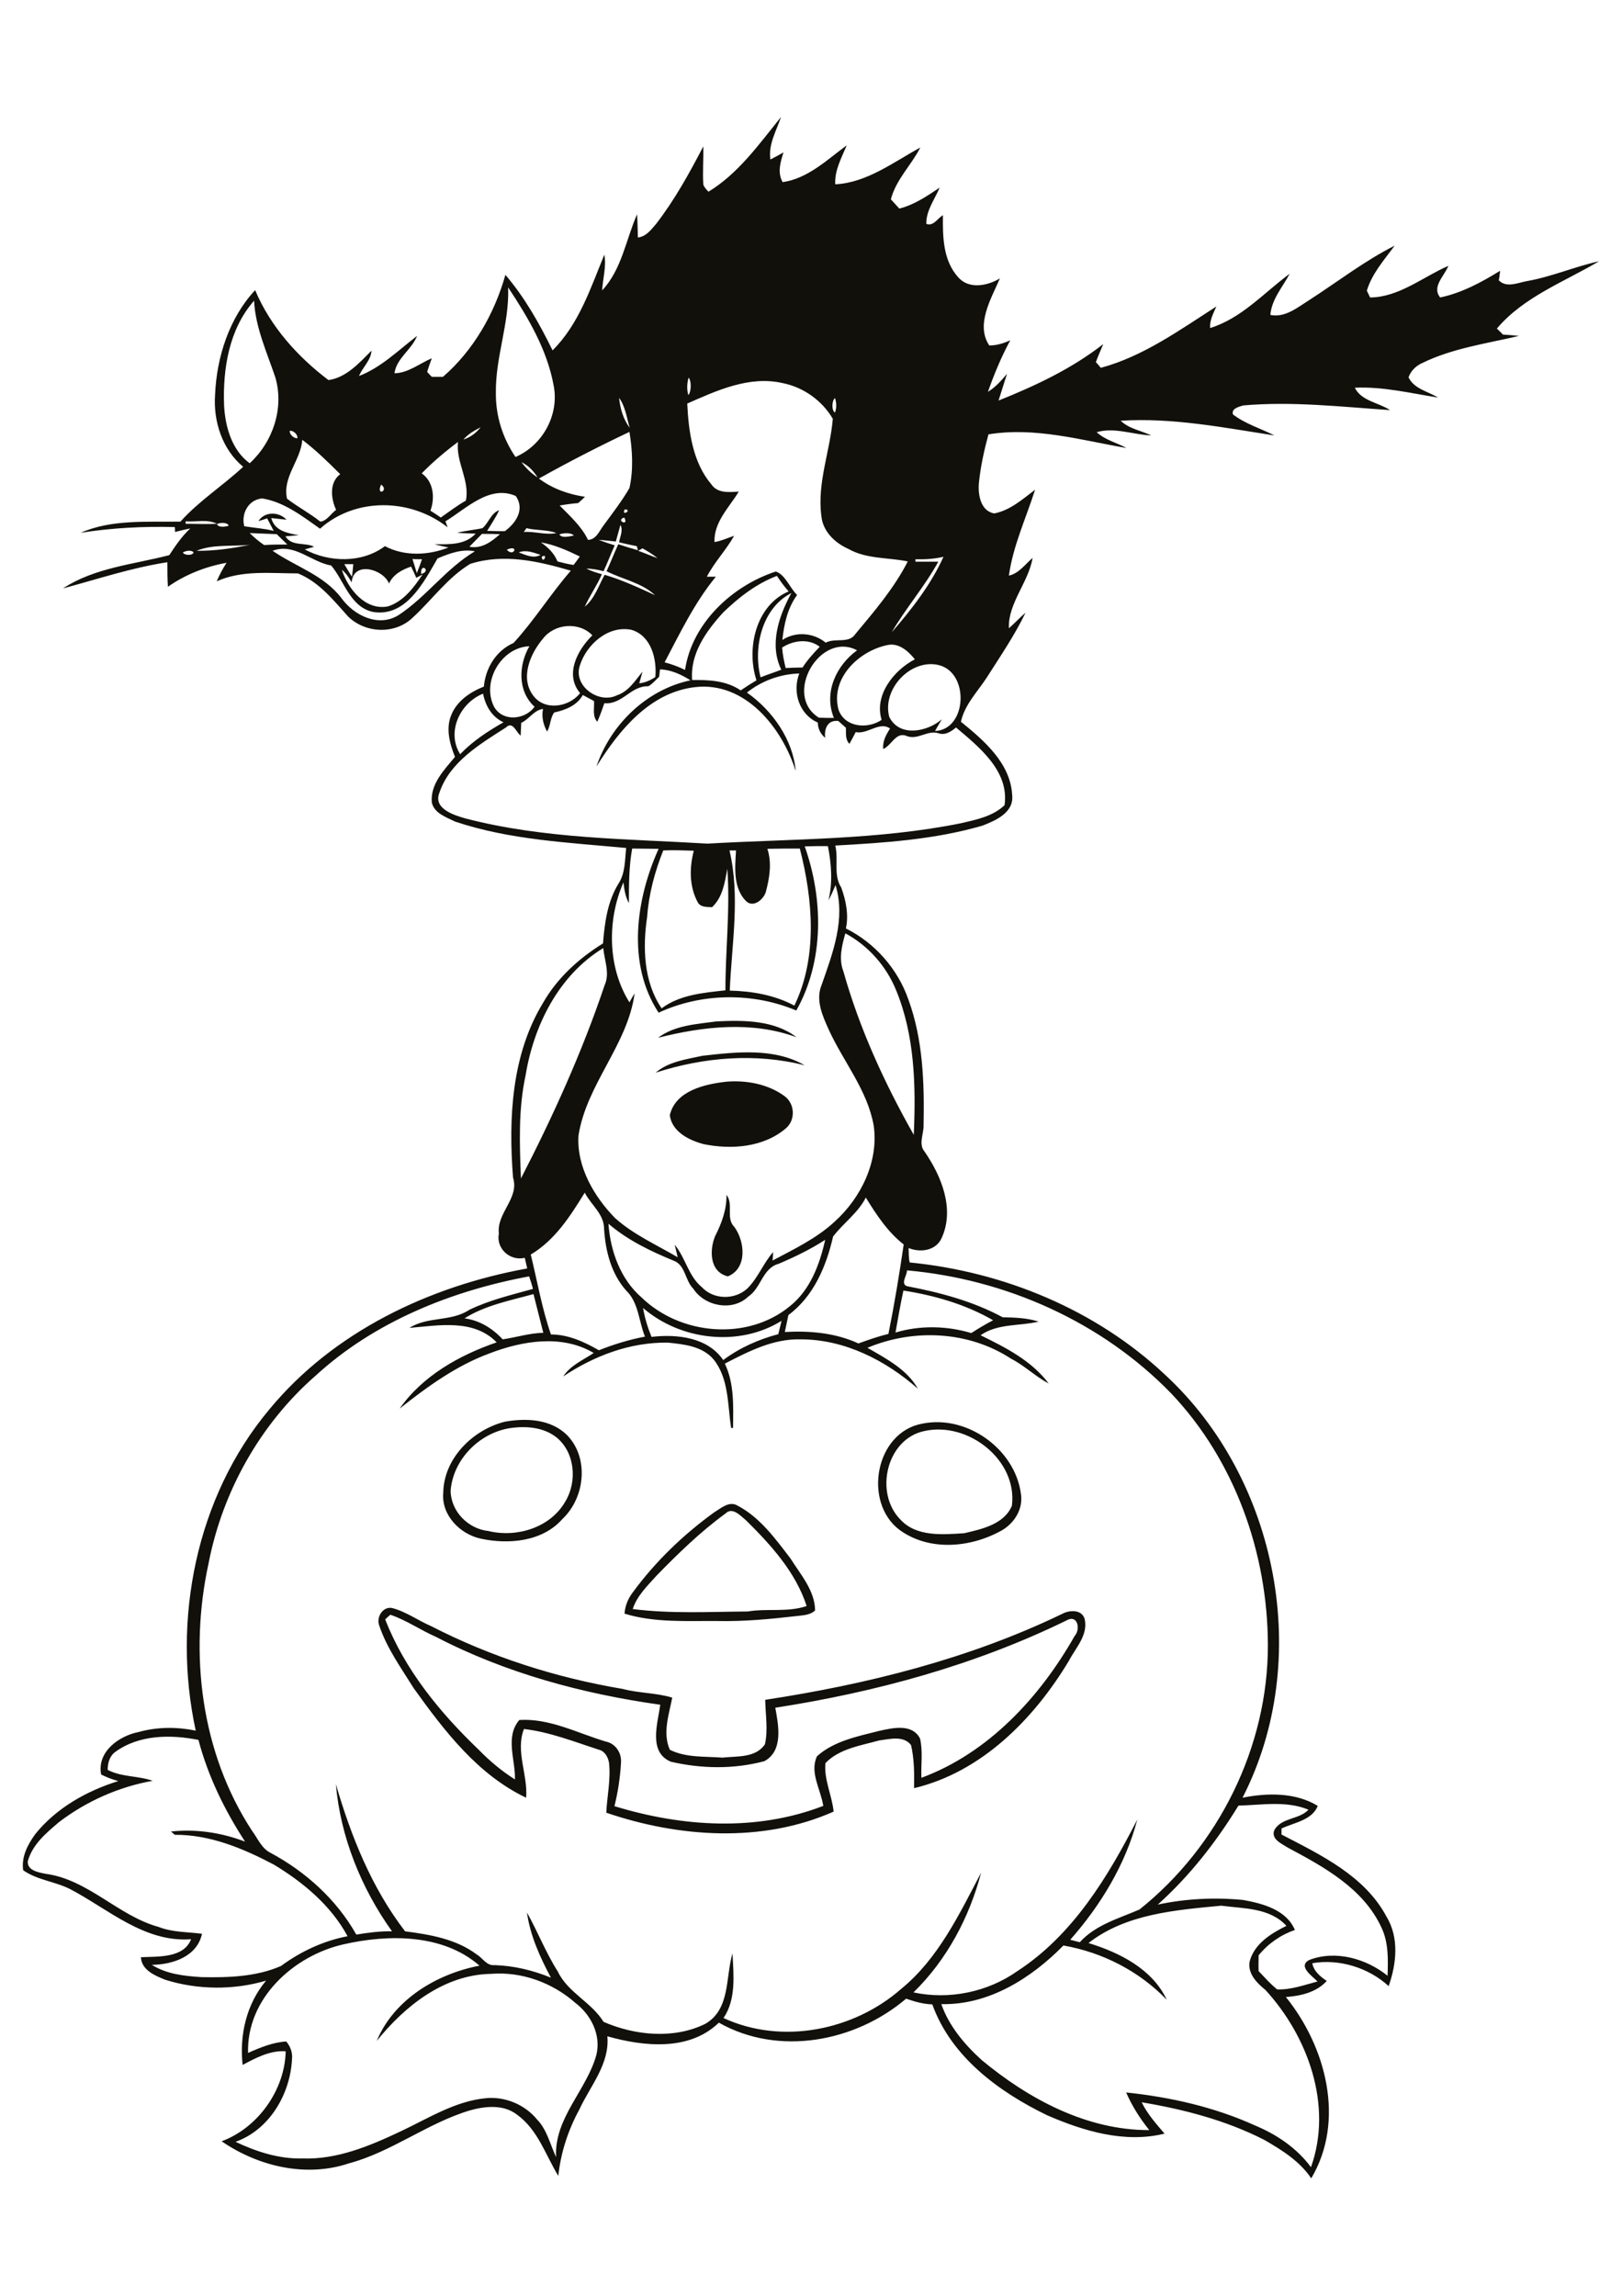 <?xml version="1.0" encoding="utf-8"?>
<!-- Generator: Adobe Illustrator 21.0.2, SVG Export Plug-In . SVG Version: 6.00 Build 0)  -->
<svg version="1.2" baseProfile="tiny" id="Layer_1" xmlns="http://www.w3.org/2000/svg" xmlns:xlink="http://www.w3.org/1999/xlink"
	 x="0px" y="0px" viewBox="0 0 595 842" overflow="scroll" xml:space="preserve">
<path fill="#12100B" d="M141.3,593.9c7.2,18.5,20.1,34.2,34.3,47.8c4,4.1,8.4,7.8,13.3,10.9c0.2-7.2-3.7-15.6,1.6-21.8
	c11.1-0.7,21.3,4.8,31.7,7.9c3.6,0.7,5.9,4.2,5.6,7.8c-0.3,5.3-1.1,10.7-2.4,15.9c24.8,7.6,52,9.4,76.6-0.1
	c-0.9-6-5.1-12.3-2.3-18.2c6.2-5.6,14.9-7.3,22.8-9.3c5-1.1,12.1-2.8,15,2.8c1.1,4.7,0.3,9.6,0.5,14.4c24.6-9.1,43.5-29.6,56.2-52
	c2.3-2.5,1.1-8.1-3-5.7c-33.6,16.4-70,26.3-106.8,32c1.2,6.5,3,15.8-4,19.6c-11.2,3-23.1,2.8-34.3,0.2c-8.4-3.5-4.8-14.1-3.9-20.9
	c-28.5-4-56.7-11.6-82.3-24.9c-5.7-2.5-10.8-6.1-16.7-8.1C142.7,592.6,141.8,593.4,141.3,593.9 M139.1,596.1
	c-1.1-2.9,1.2-6.9,4.6-6.4c5.2,1.3,9.6,4.6,14.5,6.7c22,11.3,45.8,18.9,70.2,23c6,1.6,12.3,1.4,18.2,3.2c-1.2,6.2-3.6,12.9-0.9,19.1
	c5.9,3,12.9,2.4,19.3,2.9c5.3-0.6,12.2,0.2,15.6-4.9c1.2-5.3,0.2-10.9,0.1-16.3c37.4-5.7,74.7-15,108.9-31.5
	c2.7-1.5,7.3-1.7,8.3,1.9c1.3,5.9-3.3,10.5-5.8,15.3c-12.8,21.3-32,40.8-56.8,46.7c0.1-5.3,0.1-10.6-1.1-15.8
	c-2.8-3.6-7.8-2.2-11.7-1.7c-6.8,1.9-14.6,3-19.7,8.3c-0.6,6.1,2.4,11.8,3,17.8c-26.2,11.6-56.7,9.5-83.4,0.4
	c0.3-6.1,1.7-12.2,1-18.4c-0.4-2.1-1.6-4.2-3.7-4.7c-9-2.9-18-6.5-27.5-7.6c-3.2,8.2,1.5,16.8,0.8,25.2c-17.7-8.4-30-24.5-41.2-40.1
	C147.2,611.8,141.9,604.5,139.1,596.1 M266.1,555.1c-9.2,6.7-17.4,14.7-25.3,22.8c-3.3,3.7-7.1,7.3-8.7,12.2c14,1.8,28.2,1,42.2,0.9
	c7.1-1.2,14.6,0.4,21.6-2c-4-12.4-13.1-22.4-22.2-31.4C271.6,555.9,268.7,552.5,266.1,555.1 M261.9,554.7c2.5-1.5,5.6-4.4,8.7-2.5
	c8.2,4.3,13.9,12.2,19.4,19.4c3.7,5.9,8.9,11.7,9,19c-1.8,1.8-4.6,1.8-7,2.1c-9.5,1.1-19.1,2-28.7,1.8c-11.4-0.1-23.1,0.7-34.2-2.7
	c0.2-2.9,1.3-5.6,3.1-7.9C240.4,572.7,250.6,562.9,261.9,554.7 M339.2,524.8c-14,2.8-18.6,22.7-8.9,32.5c5.9,6.4,15.5,5.5,23.4,5
	c6.5-1.5,14.7-3.3,17.5-10.1C373.3,535.4,355.1,521.3,339.2,524.8 M338.4,522.1c16.3-3.3,33.9,9.3,36.1,25.7
	c0.9,5.5-2.3,10.7-6.9,13.4c-11.3,6.4-26.6,7.9-37.6-0.1C316.5,551,321,525.2,338.4,522.1 M186.8,523.8
	c-11.1,1.9-20.6,11.5-21.5,22.9c0.1,7.6,6.4,14,13.9,14.8c10.3,2.5,22.6-1.2,28.1-10.7c4.5-7.3,3.7-18-3.1-23.6
	C199.3,523.3,192.7,522.9,186.8,523.8 M185.2,521.4c7.8-1.4,16.8-1,22.8,4.9c8.2,8.4,6.6,23-1.7,30.8c-7.3,8.3-19.7,9.4-29.9,7.2
	c-7.6-1.6-14.5-8.6-13.8-16.7C162.7,535,173.3,524.4,185.2,521.4 M266.5,438.2c2.7,3.5-0.4,8.5,2.9,11.8c3.9,5.3,4.8,15.2-2.4,18.1
	c-6.7-1.6-6.8-9.5-4.7-14.7C264.7,448.7,266.6,443.6,266.5,438.2 M266.5,396.7c7.4-0.6,15.3,0.9,21.3,5.3c3.8,2.8,4.1,8.7,0.5,11.8
	c-8.2,7-20,7.9-30.2,5.8c-5.3-1.4-11.6-4.5-12.4-10.6C247.8,400,258.5,397.6,266.5,396.7 M257.7,387.2c12.4-1.4,26.3-3,37.5,3.5
	c-18-4.6-37.1-3-54.7,2.7C245.3,389.3,251.8,388.5,257.7,387.2 M262.8,374.6c9.9-0.5,21.2-0.5,29.4,5.8c-16.4-6-34.2-4-50.8,0.2
	C247.5,376,255.5,375.6,262.8,374.6 M125.9,713.1c-18.3,4.2-35.5,19.9-34.9,39.8c4.5-2,9.1-3.9,14-4.2c1.6,1.9,2.4,4.2,2.1,6.7
	c-0.7,12.7-8.3,25.7-20.7,30.1c7.6,3.6,15.9,6.3,24.4,6.1c12.8,0.5,24.9-4.6,36.3-10c10-4.7,19.8-11,31.1-12.1
	c7-0.7,14.3,2.3,18.8,7.8c3.7,3.8,4.8,9.2,7,13.8c-0.8-14.3,11.3-24.6,14.8-37.6c1.7-7.3-2-14.6-7.8-19
	c-8.4-7.4-19.7-11.5-30.9-10.6c-17.2,0.3-31.6,11.8-41.9,24.6c6.3-15.2,22-24.6,37.7-27.6C162.5,709.2,142.5,709.3,125.9,713.1
	 M399.3,712.6c11.4,3.5,23.4,9.5,28.7,20.8c-10.1-10.5-23.6-17.4-37.9-19.9c-11.8,12-27.4,21.9-44.8,21.5c2.8,8,8.5,14.8,14.8,20.5
	c17.2,14.3,38.6,25.8,61.5,25.7c-3.4-4.2-6.3-8.8-8.5-13.8c16.3,1.7,32.6,5.4,47.5,12.2c7.9,3.3,15.2,8.3,20.3,15.2
	c8.1-22.6-1.1-48-16.7-65c-3.1-2.5-6.6-6-5.8-10.4c1.7-6.5,7.8-10.3,13.5-13.1c-6.1-6.7-15.7-6.3-23.9-7.4
	C431.2,700.5,413,701.9,399.3,712.6 M454.3,662.2c-8.2,13.4-17.9,25.8-29.6,36.3c10.3-2.2,20.9-2.7,31.3-1.7c7.2,1.3,15.9,3.6,19,11
	c-5.2,1.8-9.8,5-13.3,9.3c0,1.9-0.1,3.8,0,5.8c2.2,2.3,4.3,4.7,6.8,6.7c5,0.2,9.9-1.6,14.8-2.9c-1.9-2-7.4-5.6-3-7.9
	c9.6-3.7,20.9-0.5,28.7,5.8c0.2-5.9,0.4-12.1-2.2-17.6c-6.6-14.4-21.1-22.3-34.4-29.4c-2.3-1.5-6.3-3.1-4.9-6.5
	c2.7-4.6,9-3.7,12.5-7.4C471.8,660.3,462.8,662,454.3,662.2 M42.3,642.5c-2.1,1.5-2.8,4.1-2.8,6.6c5.2,2.7,11.2,2.1,16.5,4
	c-12.4,2.2-24.3,7.5-34.3,15.1c-4.7,4-9.8,8.2-11.5,14.4c-0.3,3.4,4,4.1,6.5,4.6c15.7,2.1,26.6,15.4,41.5,19.5
	c5.1,2,10.6,1.8,15.9,2.5c-1.8,8.4-10.8,11.3-18.4,11.4c5.4,3.4,11.9,4.1,18.2,4.5c9.8,0.2,20.1-0.1,29.2-4.1
	c7.2-5.3,15.5-9.2,24.4-10.9c-6.1-11.3-16.3-19.8-27.1-26.3c-11.2-5.9-23.4-11-36.3-10.9c-0.3-0.3-1-0.9-1.4-1.2
	c9.3-1,18.5,0.4,27.2,3.7c-7.5-11.5-13.6-24-17.1-37.3C62.7,636.1,51.1,636.1,42.3,642.5 M235.9,479.7c0.6,3.6,1.7,7.2,3.1,10.6
	c9.2-1.1,20.6,0.1,26.3,8.5c6-4.5,13-7.6,20.2-9.5c0.4-1.6,0.8-3.3,1.2-4.9C271.1,494.1,249.7,491.6,235.9,479.7 M170.4,483.5
	c5.5,0.7,10.3,3.7,14,7.7c4.9-0.7,9.8-2.3,14.9-2.4c-1.2-4.8-2.4-9.5-3.6-14.2C187,477,178,478.7,170.4,483.5 M331.4,473.3
	c-1.1,5.1-2,10.2-2.9,15.4c9-2.7,18.8-2.5,27.8,0.2c2.6-1.7,5.3-3.3,8-4.7C354.3,478.4,342.9,475.1,331.4,473.3 M332.7,465.9
	c0.1,1.8-2.5,4.9,0,5.8c12.1,2.3,24.2,5.5,35.1,11.4c4.4,0.1,8.9,0.2,13.2,1.6c-7.1,1.7-15,0.6-21.3,5c9.2,4.5,18.7,9.3,25,17.7
	c-4.9-2.6-8.9-6.6-13.8-9.1c-15.6-10.2-35.8-11.1-52.7-4c6.8,3.9,14.6,8,18.5,15c-11.8-10.4-26.9-18.1-42.9-18.1
	c-10.1-0.3-19.2,4.4-27.9,8.9c3.5,7.4,3.1,15.6,3,23.6h-0.7c-1.3-8.4-0.8-18.1-6.4-25.1c-4.1-4.9-10.9-5.6-16.8-6.2
	c-13.8-0.2-27,4.8-38.4,12.4c2.7-4.1,7.3-6,11.2-8.6c-11.6-6.9-26.1-4.5-38.1,0.1c-12.3,4.5-23,12.3-33.1,20.3
	c8.4-12,21.9-19.6,35.6-24.3c-8.5-8.7-21.3-6.2-32-5.3c6.7-4.3,15.3-2.2,21.9-6.6c7.4-3.6,15.5-5.5,23.4-7.7
	c-0.4-1.6-0.9-3.1-1.4-4.6c-28.5,5.3-56.7,16.6-78.3,36.4c-20.3,17.7-34.2,42.5-39.3,68.9c-7.2,33.1-2.8,69.4,16,98.1
	c2.1,2.8,3.5,6.5,6.9,8.1c12.8,6.9,24.1,17.1,31.3,29.9c4.3-0.7,8.7-1.3,13.1-1.2c-11.3-15.8-18.9-34.6-20.6-54
	c5.6,19.2,13.1,38,25.4,54c9.2,1.2,18.7,2.8,26.3,8.5c2.2,1.3,3.6,4.2,6.5,3.9c7.1,0.2,14.1,1.9,20.7,4.6c-4-7.5-7.6-15.4-8.8-23.9
	c4,7.1,6.9,14.7,11.3,21.6c3.7,7.8,12.3,11.2,16.8,18.5c11.5,5,25.7,6.4,37.2,0.8c9.4-5.3,7.5-17.2,10.1-25.9
	c0.4,7.9,1.4,16.8-3.3,23.7c21.4,9.9,47.8,4.6,65.2-10.7c13.6-11.1,21.3-27.4,29.3-42.6c-4.3,16.4-12.6,32-24.8,43.9
	c13,2.8,27.2-0.1,38.1-7.8c20.3-13.2,33.2-34.5,44-55.6c-4.3,16.4-13.4,31.4-24.6,44.1c1.2,0.3,2.3,0.6,3.5,0.9
	c5.8-6.4,14.3-8.7,21.9-12c29.1-23.2,47.2-59.8,47.1-97.1c-0.1-33.6-12.1-67.5-35.4-92.1C404,484.6,368.7,469.1,332.7,465.9
	 M223.2,448.8c0.7,10,4.4,20.3,12.1,27c14.3,13.9,38.9,16.1,54.5,3.2c7.4-5.9,10.9-15.3,12.9-24.3c-5.4,3.5-11.2,6.3-17.1,8.8
	c-5.9,1.6-6.4,8.9-11.1,12c-5.8,5.6-16,3.6-20.2-2.9c-3.1-3.1-2.8-8.7-7.3-10.3C238.5,458.8,230.2,454.8,223.2,448.8 M305.6,453.5
	c-2.5,10.9-7.1,21.9-16.4,28.8c-0.4,2.1-0.9,4.1-1.3,6.2c9.2-0.5,18.5,0.3,27,4.2c3.6-1.3,7.3-2.6,11-3.5c2.2-10.9,4-21.8,5.6-32.8
	c-5.9-4.6-10-10.9-13.9-17.2C314.8,444.8,309.4,448.5,305.6,453.5 M214.5,437.4c-5.3,8.6-10.9,17.4-19.8,22.7
	c2.4,9.8,4.1,19.8,7.4,29.3c6.3,0,12.2,2.7,17.6,5.8c5.5-2.2,11.1-3.9,16.9-5c-2.3-5.6-2.3-12.5-6.9-16.9
	c-5.5-6.2-7.6-14.5-8.1-22.6C221.6,445.2,216.8,441.9,214.5,437.4 M192.8,394.4c-2.7,12.4-2.2,25.2-1.7,37.8
	c11.8-22.9,22.5-46.5,30.7-70.9c2-4.4-0.1-9.1-0.5-13.6C205,357.6,195.8,376,192.8,394.4 M310.1,342.3c-1.3,4.6-2.5,9.4-0.7,14
	c5.9,21,15.1,41,25.8,59.9c0.8-17.8,0.4-36.4-6.5-53.1C325.1,354.3,318.5,346.8,310.1,342.3 M243.3,311.9
	c-3.1,7.8-5.3,15.9-5.9,24.3c-1.7,11.2-1.3,23.9,5.3,33.6c6.7-5,15.3-5.7,23.4-6.6c0-14.9,1.8-29.8,0.7-44.6
	c-0.9,5-1.7,10.5-5.6,14.1c-1.9-0.1-4.3,0.1-5.3-1.9c-3.1-5.8-3-12.6-1.4-18.8C250.7,311.9,247,311.7,243.3,311.9 M281.5,311.3
	c1.7,5.2,0.8,10.7-0.6,15.9c-0.9,2.8-4.7,5.9-7.3,3.2c-4.7-4.8-4-12.3-3.6-18.5c-0.6,0-1.8,0-2.4,0c4,16.9,0.8,34.3,0.1,51.4
	c8.2,0.2,16.4,1.6,23.7,5.5c8.6-17.8,6.8-38.9,2-57.6C289.5,311.2,285.5,311.2,281.5,311.3 M295.2,310.4c6.8,19.2,7.2,42-3.1,60.2
	c-15.9-6.7-34.8-6.5-50.5,0.8c-11.7-17.8-8.4-41.5,0-60.1c-3.2,0-6.4-0.1-9.7-0.1c-1.2,6.6-1.2,13.3-1.2,20c-1.3-2.3-1.7-5-2-7.6
	c-6,13.7-5.9,31.1,2.2,44c0.6-1.1,1.2-2.2,1.9-3.3c-2.5,18.8-17.7,33.4-20.6,52.2c-0.7,11.4,5.7,22.3,13.4,30.2
	c6.8,6.1,15.2,9.8,23,14.4c-0.3-1.2-0.8-3.5-1.1-4.6c4,4.8,5,11.5,10,15.6c4.3,4.6,12.1,4.7,16.7,0.4c3.9-3.9,5.8-9.2,9.4-13.3
	c0,0.8-0.1,2.3-0.2,3.1c7.9-4.2,16.1-8.1,22.7-14.2c9.7-8.7,16.3-22.1,14.4-35.3c-2.3-13-11.1-23.4-16.5-35.2
	c-2.3-5.1-4.9-10.9-2.6-16.4c4.1-11.7,8.9-24.2,5.1-36.6c-0.8,1.9-1.6,3.8-2.6,5.6c1.6-6.5,1.1-13.3-0.2-19.9
	C300.9,310.3,298,310.3,295.2,310.4 M168.8,276.6c4.6-4.8,10.1-8.4,15.9-11.7c-4.3-2-6.6-6-7.5-10.5
	C168.7,257.8,163.7,268.5,168.8,276.6 M242.1,245.5c-0.1,0.7-0.2,2-0.3,2.7c-1.3,1.2-2.4,2.6-4,3.5c-6.3-0.3-9.5,6.8-16.1,6.2
	c-0.8,2.3-1.6,4.6-2.6,6.8c-1.9-2.1-1-5-1.2-7.6c-1.4-0.7-2.7-1.5-4.1-2.2c-2.2,3.9-6.4,5.5-10.5,6.4c-1.5,2-1.3,4.8-2.6,7
	c-1.4-2.5-2.1-5.4-1.5-8.3c-3.3,0.4-5.1,3.8-8,5.1c-0.1,1.6-0.1,3.2-0.2,4.7c-1.7-1.3-2.9-5.5-5.4-3c-9.5,6.1-20.6,12.6-24.4,23.9
	c-2.4,5.9,5.4,8.3,9.7,9.5c28.9,7.5,59,7.4,88.6,9.2c31.1-1.8,62.5-1.3,93.1-7.5c5.6-1.3,11.6-2.5,15.9-6.6
	c1.8-12.5-9.3-21.3-17.8-28.5c-1.8,1.5-4,3-6.5,2.1c-3.9-1.2-7.5,2.5-11.4,1.1c-4.1-1.9-5.6,3.3-8.8,4.7c-0.3-2.8,1-5.2,2.5-7.5
	c-3.8-2.8-8.2,2.2-12.6,1.3c-0.8,1.5-1.5,2.9-2.3,4.3c-1.6-1.6-1.2-3.9-1.3-5.9c-0.9-0.8-1.9-1.7-2.8-2.5c-3.9-0.4-5.2,2.8-4.8,6.2
	c-1.7-1.4-2.7-3.4-2.7-5.6c-6.9-3-9.4-11.3-6.8-18c-7,0.2-13.8,2.7-19.2,7c9.4,6.6,16.9,17.3,17.9,28.8c-5-15.9-18.5-32.9-36.9-30.8
	c-16.6,1.9-27.9,15.8-36.2,29.1c5.2-15.4,18.4-28.2,34.5-31.6C249.9,247.4,246.2,245.6,242.1,245.5 M326.2,262.9
	c3.7,7.6,14,5.5,19.3,0.9c-0.8,1.4-1.7,2.8-2.5,4.3c11.8-0.5,12.7-21.5,1.3-24.2C334.1,241.5,323.5,252.7,326.2,262.9 M300.4,263.2
	c1.8,0.1,3.6,0.1,5.5,0.1c-3.8-9.3,0.8-19.2,8.5-24.8C300.8,231.3,287.1,255,300.4,263.2 M181.3,259.3c3.2,5.5,11.3,4.7,14.8-0.1
	c-6.3-5.7-5.9-15.3-1.9-22.2C183.8,237.4,176.5,250.2,181.3,259.3 M325.4,236.6c-10.4,2.2-20.9,12.2-17.8,23.7
	c2.3,6.5,10.7,7.2,15.8,3.7c-2.8-9.1,4.5-18.2,12.2-22.2C333.1,238.7,329.6,235.6,325.4,236.6 M286.9,237.5c0.2,2.5,0.7,5,1.3,7.5
	c2.1-0.1,4.2-0.2,6.2-0.2c1.8-2.8,4-5.2,6.3-7.6C296.7,234.1,291,234.8,286.9,237.5 M212.7,244.1c-2.5,7.5,7,14.2,13.6,10.9
	c4.3-1.4,6.7-5.4,9.4-8.7c-0.4,1.5-0.8,2.9-1.2,4.3c2.1-0.2,4.1-1.1,5.9-2.3c0.6-6.6-1.5-15.1-8.7-17.3
	C223.1,229.2,215.1,236.4,212.7,244.1 M199.2,234.2c-4.7,5.5-8.5,14.4-3.6,20.9c4.2,5.7,13.1,4.3,17.2-0.9
	c-5.8-6.9-0.9-15.9,4.5-21.2C212.4,227.9,203.4,228.7,199.2,234.2 M213.7,223.6C214,224,214,224,213.7,223.6 M279,248.4
	c2.5-1,5.1-1.8,7.6-2.8c-4.5-9.2-0.9-19.7,3.7-28.1C279.5,223,276.2,237.5,279,248.4 M240.3,218.2
	C240.9,218.7,240.9,218.7,240.3,218.2 M265.3,224.6c-6.2,6.8-12.2,15.1-11.4,24.8c6.1-0.1,12.6,0.2,17.8,3.8
	c1.9-1.3,3.8-2.5,5.8-3.7c-3.8-11.5-0.3-27.5,11.8-32.6c-1.6-1.8-3-3.7-4.3-5.7C277.4,214.1,271,219.1,265.3,224.6 M129,213.6
	c-1-1.7-2-3.4-3.6-4.6c2.3,7,8.6,15,16.9,13.4c5.7-1.8,9.5-6.9,12.7-11.7c-0.6,0.3-1.7,0.9-2.3,1.2c-0.6-1.4-1.2-2.7-1.9-4.1
	c-3.3,1.1-6.6,2.9-8.1,6.2C140.6,208.7,129.6,205.6,129,213.6 M154.5,210.5C158.5,209.5,154.1,206,154.5,210.5 M126.3,206.9
	c0.9,1.5,1.8,3.1,2.8,4.6c0.2-1.5,0.4-3.1,0.5-4.6C128.8,206.9,127.1,206.9,126.3,206.9 M151.3,205c0.5,1.7,1.1,3.4,1.6,5.2
	c0.7-1.7,1.3-3.4,1.9-5.1C153.9,205.1,152.2,205.1,151.3,205 M335.8,205.1l0,0.9c2.8,0,5.6,0,8.4,0c-5,9.1-11.9,17-17.1,25.9
	c7.3-8.4,14.4-17.5,19-27.7C342.7,205,339.3,205.2,335.8,205.1 M198.7,204.2C199.1,207.3,201.3,202.6,198.7,204.2 M190.3,202.6
	c2.5,0.9,5.4,2.4,8,0.9C195.8,202.7,193,201.5,190.3,202.6 M67.1,202.6c0.3,1.1,3.8,1.3,3.9-0.1C69.9,201.6,68.2,202,67.1,202.6
	 M234.1,202c2.4,0.8,4.7,1.9,7.1,2.7c-1.7-1.4-3.6-2.5-5.5-3.6C235.2,201.4,234.6,201.7,234.1,202 M185.9,201.6
	C188.5,204.6,190.6,199.5,185.9,201.6 M100,202c8.4,5.8,18.8,8.9,25.2,17.3c4.6,6.4,13.6,10.9,21,6.3c10.2-6.7,17.4-17.1,28-23.4
	c-4.7-1-9.4,0.8-13.7,2.6c-5.1,8.8-11.6,21.7-23.8,19.6c-8.3-1.9-10.4-11.3-15.2-17C114,206.1,108,199,100,202 M198.4,198.9
	c2.6,1.8,4.9,4,6.1,7c1.9,0.5,3.9,1,5.9,1.3c0.8-1,1.5-2,2.3-3.1C208.2,201.9,203.5,199.8,198.4,198.9 M72.1,202
	c6.5,0.1,13.2-0.9,19.6-2.2C85.2,200.5,78.1,199.5,72.1,202 M205.2,196c0.8,1.5,3.8,0.7,5.3,0.4C209.6,195.3,206.6,195.4,205.2,196
	 M176.8,195.8c-1.5,1.6-3.1,3.1-4.6,4.7c4.4,0.9,8.1-1.8,11.2-4.6C181.2,195.8,179,195.8,176.8,195.8 M91.6,195.5
	c1.6,1.6,3.4,3.1,5.3,4.4c2.8-0.2,5.6-0.2,8.5-0.2c-1.3-1.3-2.6-2.5-3.9-3.8C98.1,195.8,94.9,195.6,91.6,195.5 M192.1,195.1
	c4-0.3,8,1.2,12,0.4c-3.3-1.3-7.4-0.9-11-1.8C192.9,194.1,192.4,194.8,192.1,195.1 M227.6,192.5c-0.6,2-1.1,4.1-1.7,6.1
	c-2.1-0.2-4.2-0.5-6.3-0.6c1.9,0.7,3.9,1.4,5.9,2c-1.4,3.1-2.6,6.3-4.1,9.5c-2.1-0.6-4.1-0.9-6.3-1c1.8,1,3.7,1.5,5.7,2.1
	c-1.8,4.1-4.4,7.8-6.3,11.9c3.6-2.9,5.1-7.7,7.3-11.7c6.4,1.9,12.5,4.7,18.5,7.5c-4.9-4.6-11.9-5.8-17.8-8.8
	c1.5-3.3,2.8-6.6,4.3-9.9c2.4,0.8,4.8,1.5,7.2,2.2c-0.1-0.4-0.3-1.1-0.4-1.5c-2.2-0.4-4.3-0.9-6.5-1.4
	C227.4,196.8,228.7,194.6,227.6,192.5 M79.6,192.2c0.5,1.4,3.1,1,4.3,0.6C83.4,191.5,80.8,191.6,79.6,192.2 M68.1,191.2v0.9
	c3.8,0,7.7,0.2,11.5,0C76,190.3,71.9,191.5,68.1,191.2 M229,189.8C225.6,190.8,230.9,193.3,229,189.8 M229.2,186.8
	C227.7,189.6,232.2,187,229.2,186.8 M163.4,191.2c0.2,0.6,0.6,1.7,0.8,2.2c-13.5-10.7-33.8-11.1-46.8,0.5
	c-6.5-4.6-13.2-9.8-21.2-11.1c-5.1,0.4-7.8,5.6-6.6,10.2c3.6,0.6,7.3,0.8,10.8,1.7c-0.8-1.5-1.6-3.1-2.4-4.6c-1.1,0.4-2.1,0.7-3.2,1
	c2.3-3.6,7.5-3.5,10.3-0.5c-1.9-0.2-3.7-0.4-5.6-0.6c1.3,4.8,6,5.5,10.1,6.3c-1.6,0.1-3.3,0.3-4.9,0.4c2.4,3.8,7,2.1,10.5,3.8
	c-0.8,0.3-2.5,0.7-3.4,1c9,4.8,21,5.1,29.4-1.2c7.2,3.8,15.9,3.4,23.3,0.5c-1.7-0.4-3.4-0.7-5.1-1.2c5.3,0,11.1,0.4,15.1-3.9
	c-2.3-0.1-4.5-0.1-6.8-0.3c3-0.8,6.2-1,9.3-1.7c2.3-2,3.1-5.5,6.1-6.6c-1.2,2.7-2.9,5.1-4.4,7.6c2.2,0.1,4.3,0.1,6.5,0.1
	c4.1-3,7.4-8,4-12.9C179.6,177.7,171.1,186.5,163.4,191.2 M139.8,177.7C137.8,182.2,142.9,180,139.8,177.7 M191.3,169.5
	c1.6,2.2,3.6,4.1,5.9,5.6C195.7,172.7,193.8,170.7,191.3,169.5 M154.7,173.6c4.4,3.1,4.9,9,3.2,13.7c1.3,0.8,2.5,1.6,3.8,2.5
	c3-2.1,6-4.4,9.2-6.2c1.5-7.5-3.7-14-2.9-21.5C163.3,165.6,158.8,169.4,154.7,173.6 M110.9,161.3c-0.6,7.6-7.4,13.7-5.6,21.6
	c3.9,3,8.3,5.3,12.2,8.4c2.4-0.2,3.9-3,5.8-4.3c-1.9-4.1-2.6-10,1.5-13.1C120.4,169.5,115.9,165.1,110.9,161.3 M197.7,175.5
	c4.9,3.7,10.8,5.8,16.9,6.7c-0.8,0.8-1.6,1.5-2.5,2.3c-2.3,0.2-4.6,0.5-6.8,0.9c3.8,3.9,8,7.6,10.4,12.6c3-0.1,4.1-3.2,5.7-5.3
	c3.3-4.5,6.7-8.9,9.5-13.7c1.5-6.8,1.1-13.8,0-20.6C219.7,163.7,208.6,169.4,197.7,175.5 M106.3,158c-0.2,1.3,1.6,2.9,2.8,2.7
	C109.3,159.4,107.6,157.8,106.3,158 M170,161.2c2.5-0.8,4.7-2.4,6.3-4.5C174,157.9,171.7,159.2,170,161.2 M227.1,145.9
	c0.4,3.9,1.5,7.8,3.9,11C229.9,153.2,229.4,149.1,227.1,145.9 M306.3,151.3c0.6-1.6,0.6-3.6,0-5.3
	C305.1,146.9,305,150.6,306.3,151.3 M252.1,148c0.5,10.3,2,21.6,8.9,29.7c2.3,3.3,6.5,2.8,10,2.6c-3.5,5.8-9.2,11.2-8.9,18.5
	c2.5-0.4,4.8-1.5,7.2-2.3c-2.9,5.2-7.2,9.6-10,15c0.8,0,2.5,0,3.3,0c-7.8,9.5-13.1,20.6-18.8,31.4c2.6,0.7,5.1,1.6,7.5,2.8
	c2.5-17.1,17.3-30.9,33.3-36.1c3.5,1.2,5.1,6,7.8,8.6c-3.5,4.8-4.8,10.7-5.4,16.5c4.9-3.2,11.4-2.7,15.9,1c3.5-1.9,8.5,0.5,10.9-3.2
	c7-8.4,14.2-16.8,19.2-26.6c-7.2-1.5-15.1-0.8-21.8-4.6c-5-2.2-9.4-6.5-9.9-12.1c-1.6-12.1,3.2-23.7,4.2-35.6
	c-3.9-6.7-10.8-11.6-18.4-13.1C274.9,137.7,263,143.2,252.1,148 M252.6,138.5c-0.6,2-0.7,4.4-0.1,6.4
	C253.6,143.7,253.7,139.7,252.6,138.5 M82.2,148.7c0.4,7.7,2.8,16.4,9.4,21.2c8.5-7.8,12.7-20.2,9.4-31.5
	c-3.1-9.2-7.3-18.3-7.8-28.1C84,120.7,81.7,135.3,82.2,148.7 M186.4,105.4c0.5,13.1-4.7,25.6-4.5,38.7c-0.1,8.4,2.5,16.6,7.2,23.5
	c10-4.3,16.1-15.5,14-26.2C200.7,128.2,193.7,116.4,186.4,105.4 M259.9,70.3c11-6.7,18.6-17.5,26.6-27.4c-1.7,5.1-4.7,10-3.9,15.6
	c1.6-0.8,3.2-1.7,4.8-2.6c-1.1,3.5-2.3,7.4-0.3,10.9c9.2-1.3,16.3-8.2,23.5-13.5c-1.9,4.6-4.5,9.2-4.2,14.3
	c11.6-0.6,21.3-8.1,31.2-13.5c-3.3,6.5-8.9,11.7-10.8,19c1,1.1,2.1,2.3,3.1,3.4c5.5-1.4,10.2-4.6,14.8-7.7c-1.8,4.3-5,8.4-4.9,13.3
	c2.6,1,4.1-2,6.1-3.2c-0.1,7.9,0,16.7,5.7,22.9c4,4.4,10.7,3,15.2,0.3c-3.2,7.4-9,17-3.9,24.6c2.7,0,5.3-0.8,7.7-1.9
	c-3.3,6.1-5.9,12.4-8.2,18.9c2.8-1.7,4.9-4.1,7-6.6c-1,3.3-2.1,6.5-3.1,9.8c13.5-5.4,26.9-11.7,38.4-20.7c-0.9,2.2-1.9,4.4-2.7,6.6
	c0.5,0.5,1.4,1.6,1.8,2.1c15.6-4.2,29-13.9,42.4-22.5c-1.1,2.5-2.5,5.1-2.3,7.9c11.5-3.5,19.7-12.9,29.2-19.9
	c-2.6,4.9-6.6,9.3-7.1,15.1c5.4,1.1,9.9-2.7,14.2-5.4c10.4-6.7,20.3-14.4,31.4-20c-3.8,5.2-8.3,10.2-10.2,16.5
	c0.3,0.6,0.9,1.9,1.2,2.5c10.6-0.1,19.3-7.5,28.7-11.6c-1.4,3.7-6.2,7.6-3,11.6c8-1.7,15.2-5.6,22-9.8c-0.1,0.9-0.3,2.7-0.5,3.5
	c2.8,2.9,7,0.9,10.3,0.3c9.1-1.6,17.5-5.3,26.5-7.3c-12.8,7.6-27.6,13-37.5,24.7c0.7,0.7,1.5,1.4,2.2,2.2c2,0.1,3.9,0.3,5.9,0.5
	c-11.9,2.8-24.3,4.5-35.4,9.9c-2.3,1-4.3,2.9-5.1,5.3c2.1,4.3,7.1,5.1,10.8,7.4c-10.1-1.6-20.3-4.1-30.5-3.6
	c2.4,4.9,8.7,5.4,12.9,8.2c-17.9-1.2-35.9-3.3-53.9-1.7c-1.5,0.5-4.4,1.1-3.7,3.3c4.6,3.5,10.1,5.1,15.2,7.7
	c-18.7-2.9-37.5-6.6-56.4-5.4c3.1,3,7.5,3.6,11.2,5.4c-6.7-0.3-13.5-3.1-20-1.2c3.1,2.9,7.3,3.8,10.9,5.8c-16.7-2.9-33.6-7.8-50.6-5
	c-1.6,5.9-2.9,11.8-3.5,17.8c-0.4,4.3,0.6,10.3,5.6,11.2c5.8-1.1,10.4-5.2,15-8.7c-3.3,10.4-8.1,20.6-9.6,31.5
	c3.7-0.8,6-4.2,8.7-6.5c-1.5,9-9.1,16.7-8.7,25.8c2.1-1.8,4-3.9,6.1-5.7c-4,8.3-9.2,15.9-14.1,23.6c-3.4,5.3-8.2,10-9.6,16.4
	c8.4,6.8,18.2,15.2,18.8,26.9c0.7,6.4-6,9.3-10.9,11.2c-17.5,5.1-35.9,6.3-54,7.3c1.3,5.2-0.8,10.8,2.2,15.4c1.7,4.7,2.8,10,1.7,15
	c10.6,5.3,19,14.8,22.9,26c5.4,14.7,5.9,30.6,5.6,46.1c0.1,3.3-2,7,0.4,9.8c6.2,9,11.1,21.1,6.2,31.7c-2.1,4.6-7.8,5.4-12.1,3.6
	c0.1,1.8,0,3.6,0.4,5.3c34.5,3.4,68.3,17.3,93.7,41.2c41.5,38.3,54.3,104.6,28.4,155.1c9.1-1.8,19.4-2,27.6,3
	c-2.1,5.3-8.7,6.1-13.3,8.3c0,0.6,0,1.7,0,2.2c14.4,7.5,30.5,15.1,38.5,30.1c4.7,7.7,3.7,17.3,0.8,25.5c-7.4-6.8-18.2-10.1-28-8.4
	c0.5,2.9,2.9,4.9,5.3,6.5c-3.8,4.2-9.6,5.5-15,5.9c14.7,18.2,21.9,45.3,9.3,66.5c-4.2-6.3-10.8-10.4-17.2-14.1
	c-14.1-7.2-29.5-11.2-45-13.8c2.1,4.3,5.3,7.9,8.4,11.5c-14.6,3.6-29.6-0.9-43-6.7c-17.8-8.6-35.3-21.5-42.2-40.7
	c-3.3-0.1-6.5-1-9.6-2.1c-18.7,15.9-46.8,21.2-68.7,8.8c-10.8,10.5-27.5,8.8-40.9,5c0.9,10.2-6.3,18.2-10.3,26.9
	c-4.1,7.5-6.8,15.8-7.7,24.3c-4.7-7.7-7.5-17-15.2-22.5c-4.9-3.8-11.7-3.1-17.3-1.5c-15.6,4.7-28.6,15.2-44.3,19.4
	c-15.8,5.3-33.3,1.1-46.7-8.1c13.3-4.9,23.2-18.8,23.5-33c-5.7-0.4-10.9,2.4-15.8,5c-1.2-11,1.4-22.3,8.6-30.9
	c-11.9,3.5-25,3.4-36.9-0.3c-3.8-1.5-8.8-3.6-9-8.3c6.3-0.3,15.7,0.4,18.4-6.6c-17.1,1.3-30.3-11-44.4-18.4
	c-5.6-2.8-12.1-3.3-17.2-6.9c-0.7-4.9,1.6-9.3,4.4-13.2c7.7-9.6,18.9-15.9,30.5-19.5c-2.2-0.6-4.3-1.4-6.3-2.4
	c-1.6-8.4,6.6-14.2,13.8-15.6c6.8-1.9,14-1.9,20.9-0.5c-8.8-40.5,0.1-85.7,27-117.8c23.5-28.5,58.7-45.2,94.6-51.7
	c-0.3-1.3-0.6-2.6-0.9-3.9c-5.4,1.3-10.6-3.4-9.5-8.9c-0.9-7.6,7.6-12.9,5.2-20.5c-1.7-21.7-0.6-45,11-64.1
	c5.2-9.1,13.1-16.3,22-21.8c0.6-7.5,1.6-15.2,5.6-21.8c2.6-3.9,2.4-8.7,2.9-13.2c-20.9-2-42.6-2.9-62.8-9.7c-3.2-1.6-7.6-3-8.5-7
	c-0.6-6.7,4.5-11.9,8.5-16.7c-1.9-4.8-3.5-10.4-1.3-15.5c2.1-5.1,6.9-8.3,11.9-10.3c0.6-6.8,4.5-13.2,10.9-16
	c7.6-8.3,13.6-18,21-26.5c-12-3.5-24.6-6.4-36.9-2.5c-8.4,5.1-14,13.2-21.1,19.7c-6.5,6.3-17.4,5.8-23.7-0.4
	c-5.4-6-10.7-12.7-18.4-15.8c-10,0-20.5-1.3-29.8,2.9c1-2.4,2.2-4.6,3.6-6.8c-7.7,1.4-15.1,4.3-21.5,8.8c-0.2-3-0.2-6-0.2-9
	c-13.1,2-25.6,6.2-38.3,9.6c11.6-7.6,25.9-8.8,39-12.2c2.3-3.5,4.6-6.9,7.7-9.8c-1.9,0.4-3.7,0.8-5.6,1.3c0-0.5,0-1.3-0.1-1.8
	c-11.6-0.3-23.1,0.3-34.5,2.1c11.3-5,24.5-3.9,36.6-4.1c6.8-7.6,15.6-13.2,23-20.1c-7.7-6.4-11-16.7-10.3-26.5
	c0.6-13.8,5.2-28.1,14.7-38.3c5.5,13.2,15.5,24.4,26.9,33c6.5-0.9,11.3-6.3,15.8-10.8c-0.3,3.7-3.3,6.1-4.6,9.3
	c8.1-3.1,14.5-9.5,21.3-14.7c-2,5.1-7.5,8.1-8.3,13.7c5.1-0.1,9.2-3.6,13.7-5.5c-0.6,1.7-1.2,3.3-1.7,5c0.4,0.5,1.3,1.4,1.7,1.8
	c1.4,0,2.7,0,4.1,0c11.2-9.7,18.9-23.2,22.9-37.4c7.1,8.3,12.5,17.9,17.3,27.7c9.7-9.6,14-23,19-35.1c0.8,4.4-0.6,8.8-0.8,13.1
	c7.2-7.7,8.7-18.6,12.8-27.9c0.2,2.8,0.2,5.6,0.3,8.5c3-0.3,4.9-2.9,6.7-5c6.8-8.8,12.2-18.6,17.3-28.4c0.1,4.7-0.3,9.4,0,14
	C258.4,68.8,259.2,69.6,259.9,70.3"/>
</svg>
